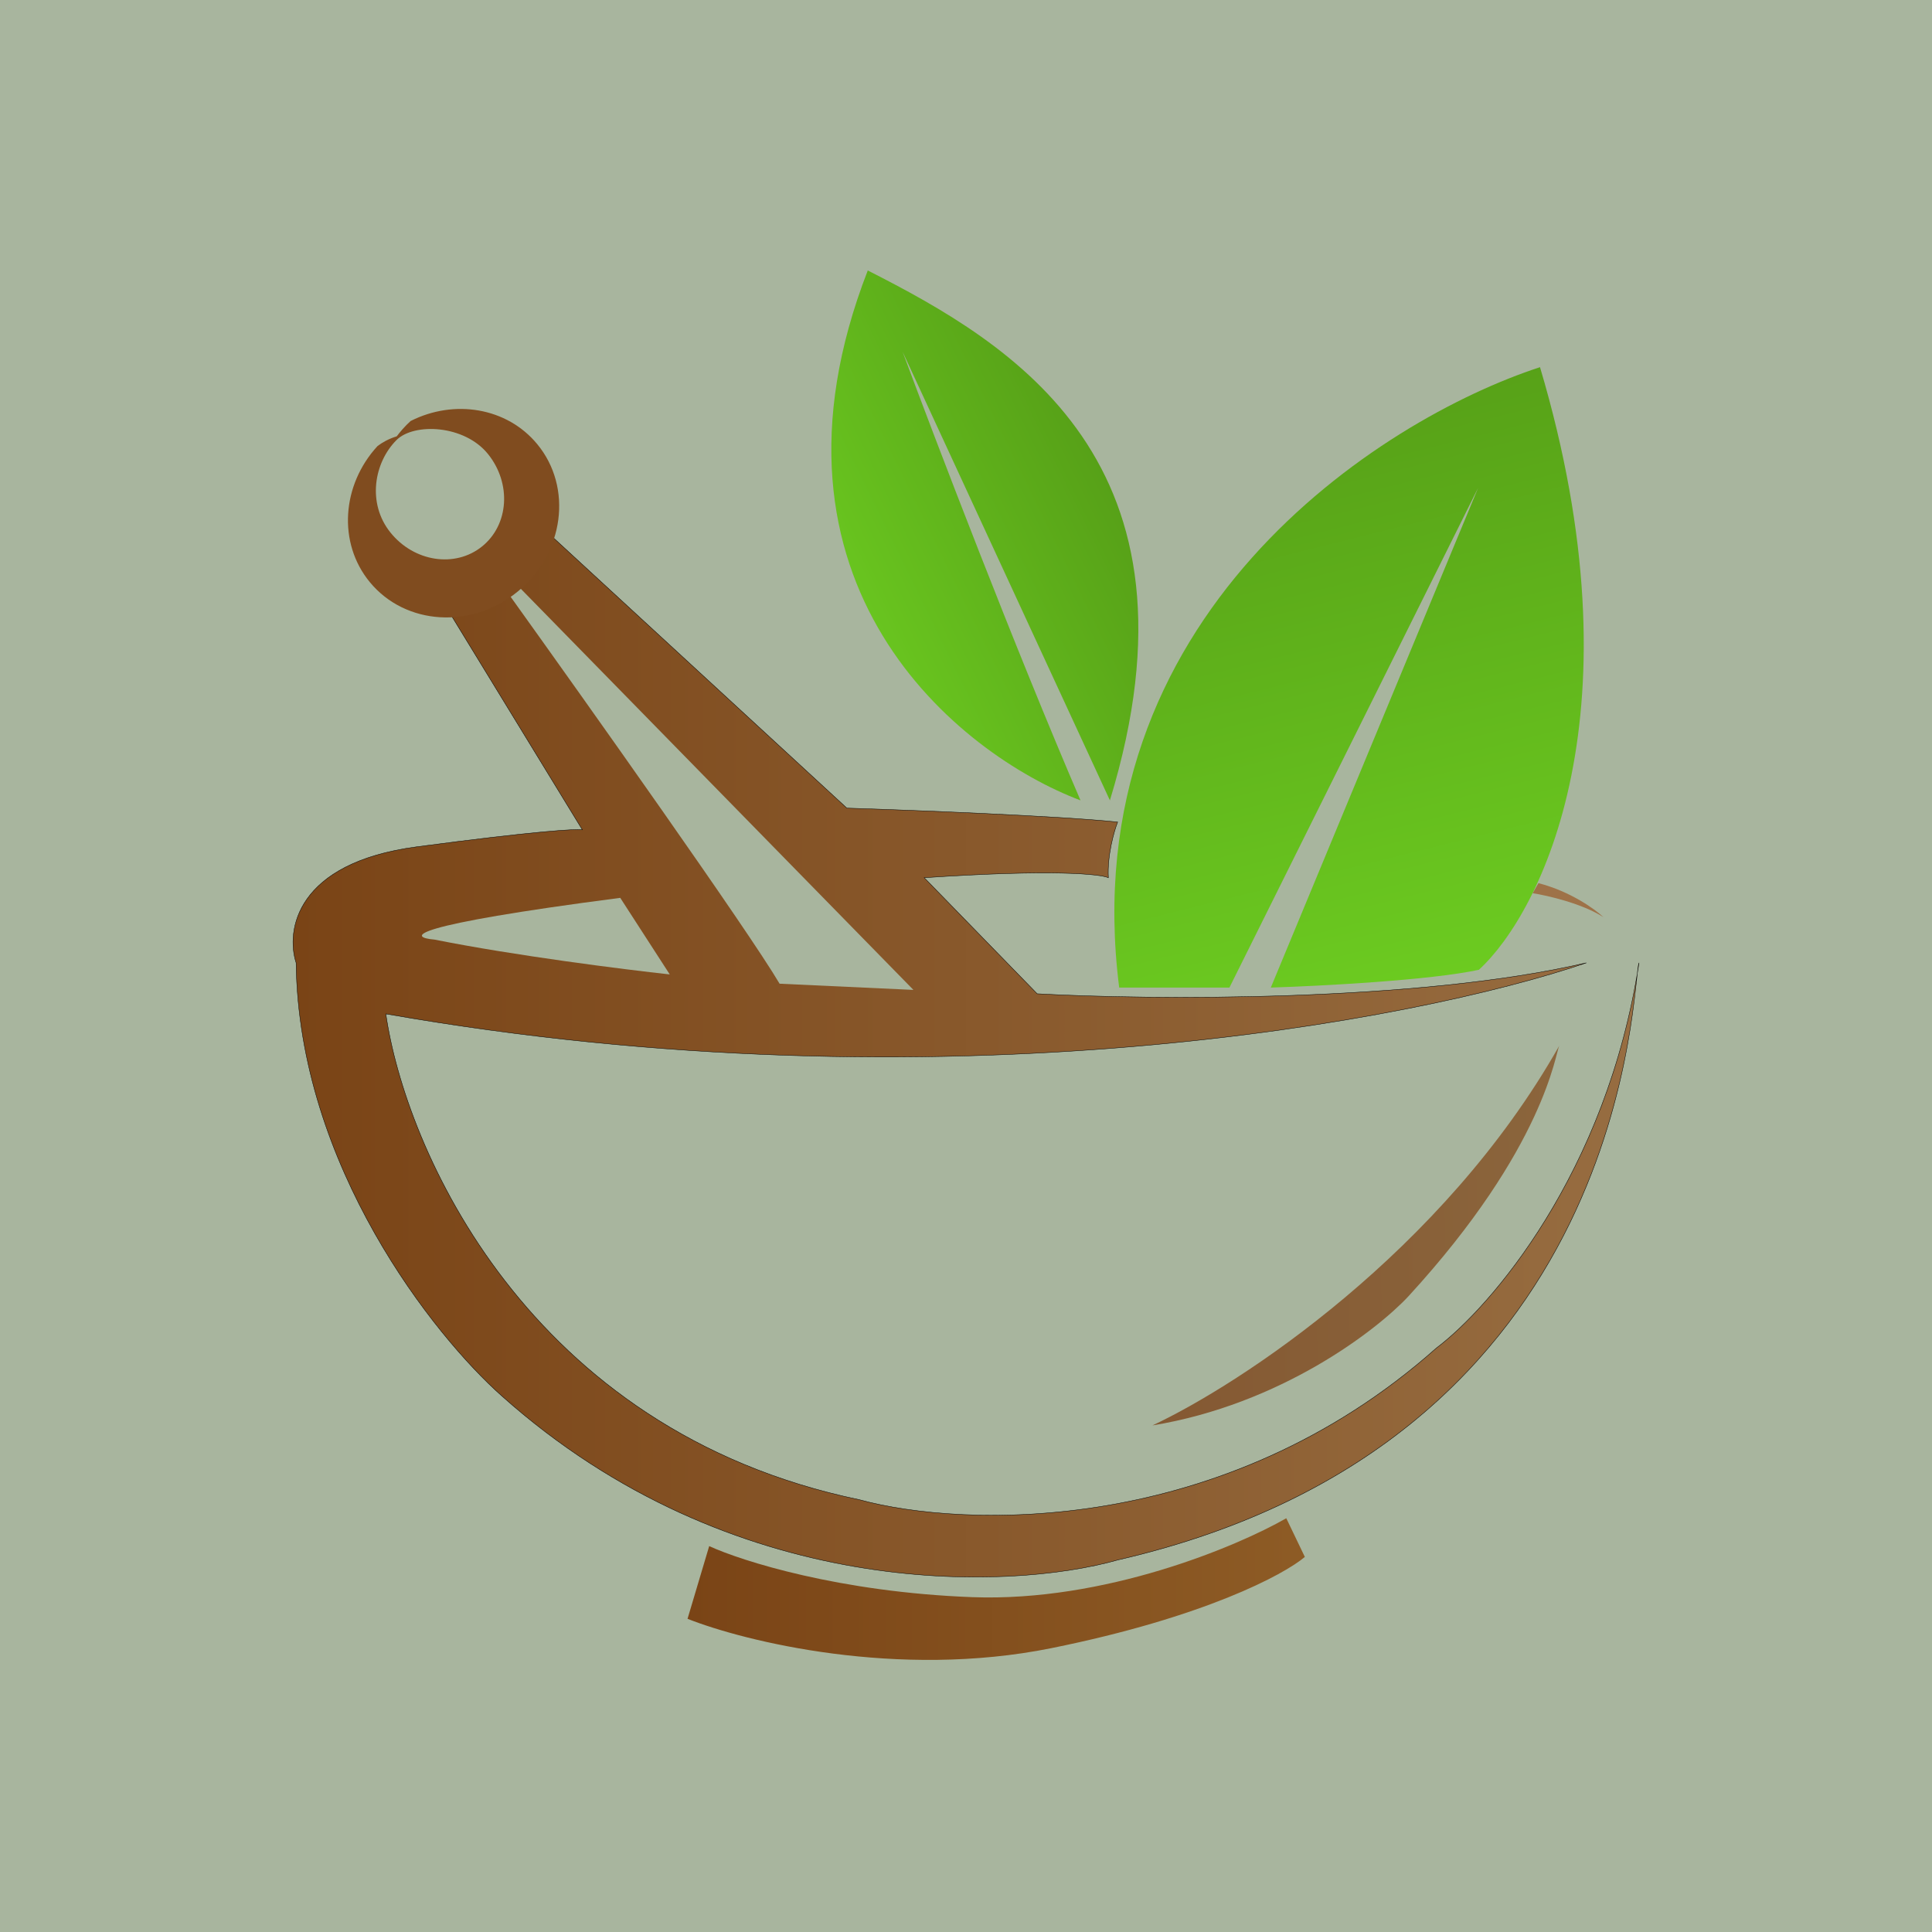 <?xml version="1.0" encoding="UTF-8"?>
<svg xmlns="http://www.w3.org/2000/svg" width="1200" height="1200" viewBox="0 0 1200 1200" fill="none">
  <rect width="1200" height="1200" fill="#A8B59E"></rect>
  <path d="M689.381 497.126C753.573 286.87 628.841 213.645 538.992 168C463.269 362.881 595.528 468.618 671.123 497.126C630.379 402.569 580.473 271.943 560.613 218.45L689.381 497.126Z" fill="url(#paint0_linear_5_434)"></path>
  <path d="M951.961 554.784L955.565 548.537C975.552 553.726 990.799 564.793 995.925 569.678C982.856 561.222 961.17 556.225 951.961 554.784Z" fill="#9E7248"></path>
  <path d="M1016.95 604.733C1017.36 601.112 1017.67 598.81 1018.03 598.026C1017.68 600.276 1017.32 602.511 1016.95 604.733C1011.86 649.915 992.224 900.45 694.186 968.954C626.278 988.173 454.716 994.707 311.727 867.093C269.765 829.936 185.457 724.103 183.92 598.026C177.514 578.167 183.535 535.949 258.874 525.955C334.213 515.961 358.813 514.744 361.696 515.384L280.015 381.812L343.438 333.764L526.019 501.931C566.699 503.212 657.285 506.736 694.186 510.58C691.944 516.345 687.651 531.336 688.42 545.174C683.615 542.932 654.018 539.792 574.067 545.174L644.216 617.245C714.045 621.089 880.034 622.627 985.354 598.026C880.931 633.902 585.598 690.47 239.655 629.738C251.507 712.38 326.91 888.426 533.707 931.477C598.09 949.094 759.915 954.924 892.142 837.303C925.196 812.434 995.563 731.566 1016.95 604.733Z" fill="url(#paint1_linear_5_434)"></path>
  <path d="M1018.03 598.026C1013.22 608.597 1016.1 894.961 694.186 968.954C626.278 988.173 454.716 994.707 311.727 867.093C269.765 829.936 185.457 724.103 183.92 598.026C177.514 578.167 183.535 535.949 258.874 525.955C334.213 515.961 358.813 514.744 361.696 515.384L280.015 381.812L343.438 333.764L526.019 501.931C566.699 503.212 657.285 506.736 694.186 510.58C691.944 516.345 687.651 531.336 688.42 545.174C683.615 542.932 654.018 539.793 574.067 545.174L644.216 617.245C714.045 621.089 880.034 622.627 985.354 598.026C880.931 633.902 585.598 690.47 239.655 629.738C251.507 712.38 326.91 888.426 533.707 931.477C598.09 949.094 759.915 954.924 892.142 837.303C925.775 811.998 998.039 728.716 1018.03 598.026Z" stroke="black" stroke-width="0.24"></path>
  <path d="M427.043 1005.47L440.496 960.306C460.676 969.595 521.601 988.942 603.858 992.017C686.116 995.092 768.181 960.626 798.932 943.009L810.463 967.032C797.65 977.923 748.193 1004.51 652.867 1023.73C557.54 1042.95 462.598 1019.56 427.043 1005.47Z" fill="url(#paint2_linear_5_434)"></path>
  <path d="M968.535 649.437C896.272 777.436 769.938 860.046 715.805 885.351C795.372 872.282 854.983 826.413 874.842 805.111C959.887 712.38 966.064 653.761 968.535 649.437Z" fill="url(#paint3_linear_5_434)"></path>
  <path d="M567.34 614.843L484.217 610.999C464.998 578.327 364.419 436.586 316.531 369.8L323.258 365.476L567.34 614.843Z" fill="#A8B59E"></path>
  <path d="M415.995 605.234L385.245 557.666C252.249 574.964 252.953 582.171 269.93 583.612C319.9 593.606 388.127 602.191 415.995 605.234Z" fill="#A8B59E"></path>
  <path d="M695.149 613.402C665.936 382.773 857.23 260.412 956.528 228.06C1019.95 441.391 957.649 566.475 918.57 602.351C888.589 608.885 819.913 612.441 789.322 613.402L918.09 303.014L763.617 613.402H695.149Z" fill="url(#paint4_linear_5_434)"></path>
  <path fill-rule="evenodd" clip-rule="evenodd" d="M246.432 271C241.359 272.553 237.36 274.873 234.487 277.058C212.253 301.193 209.639 337.242 229.736 361.617C251.834 388.418 293.023 390.955 321.734 367.283C350.445 343.61 355.806 302.693 333.708 275.891C314.85 253.02 282.091 247.819 255.047 261.495C251.464 264.711 248.181 268.637 246.432 271ZM242.514 330.758C257.185 349.006 282.645 352.89 299.381 339.435C316.117 325.979 317.791 300.279 303.12 282.032C288.449 263.784 257.125 262.483 246.253 273.355C232.381 287.228 227.844 312.511 242.514 330.758Z" fill="#804C1F"></path>
  <defs>
    <linearGradient id="paint0_linear_5_434" x1="686.498" y1="274.185" x2="505.839" y2="362.593" gradientUnits="userSpaceOnUse">
      <stop stop-color="#569F17"></stop>
      <stop offset="1" stop-color="#6BC920"></stop>
    </linearGradient>
    <linearGradient id="paint1_linear_5_434" x1="181.998" y1="615.804" x2="1018.03" y2="615.804" gradientUnits="userSpaceOnUse">
      <stop stop-color="#7A4416"></stop>
      <stop offset="1" stop-color="#976D41"></stop>
    </linearGradient>
    <linearGradient id="paint2_linear_5_434" x1="427.043" y1="986.972" x2="810.463" y2="986.972" gradientUnits="userSpaceOnUse">
      <stop stop-color="#7A4416"></stop>
      <stop offset="0.984" stop-color="#8D5B25"></stop>
    </linearGradient>
    <linearGradient id="paint3_linear_5_434" x1="704.754" y1="767.394" x2="968.535" y2="760.427" gradientUnits="userSpaceOnUse">
      <stop stop-color="#845832"></stop>
      <stop offset="1" stop-color="#8B653C"></stop>
    </linearGradient>
    <linearGradient id="paint4_linear_5_434" x1="772.986" y1="249.201" x2="869.081" y2="633.582" gradientUnits="userSpaceOnUse">
      <stop stop-color="#569F17"></stop>
      <stop offset="1" stop-color="#6DCD21"></stop>
    </linearGradient>
  </defs>
</svg>
